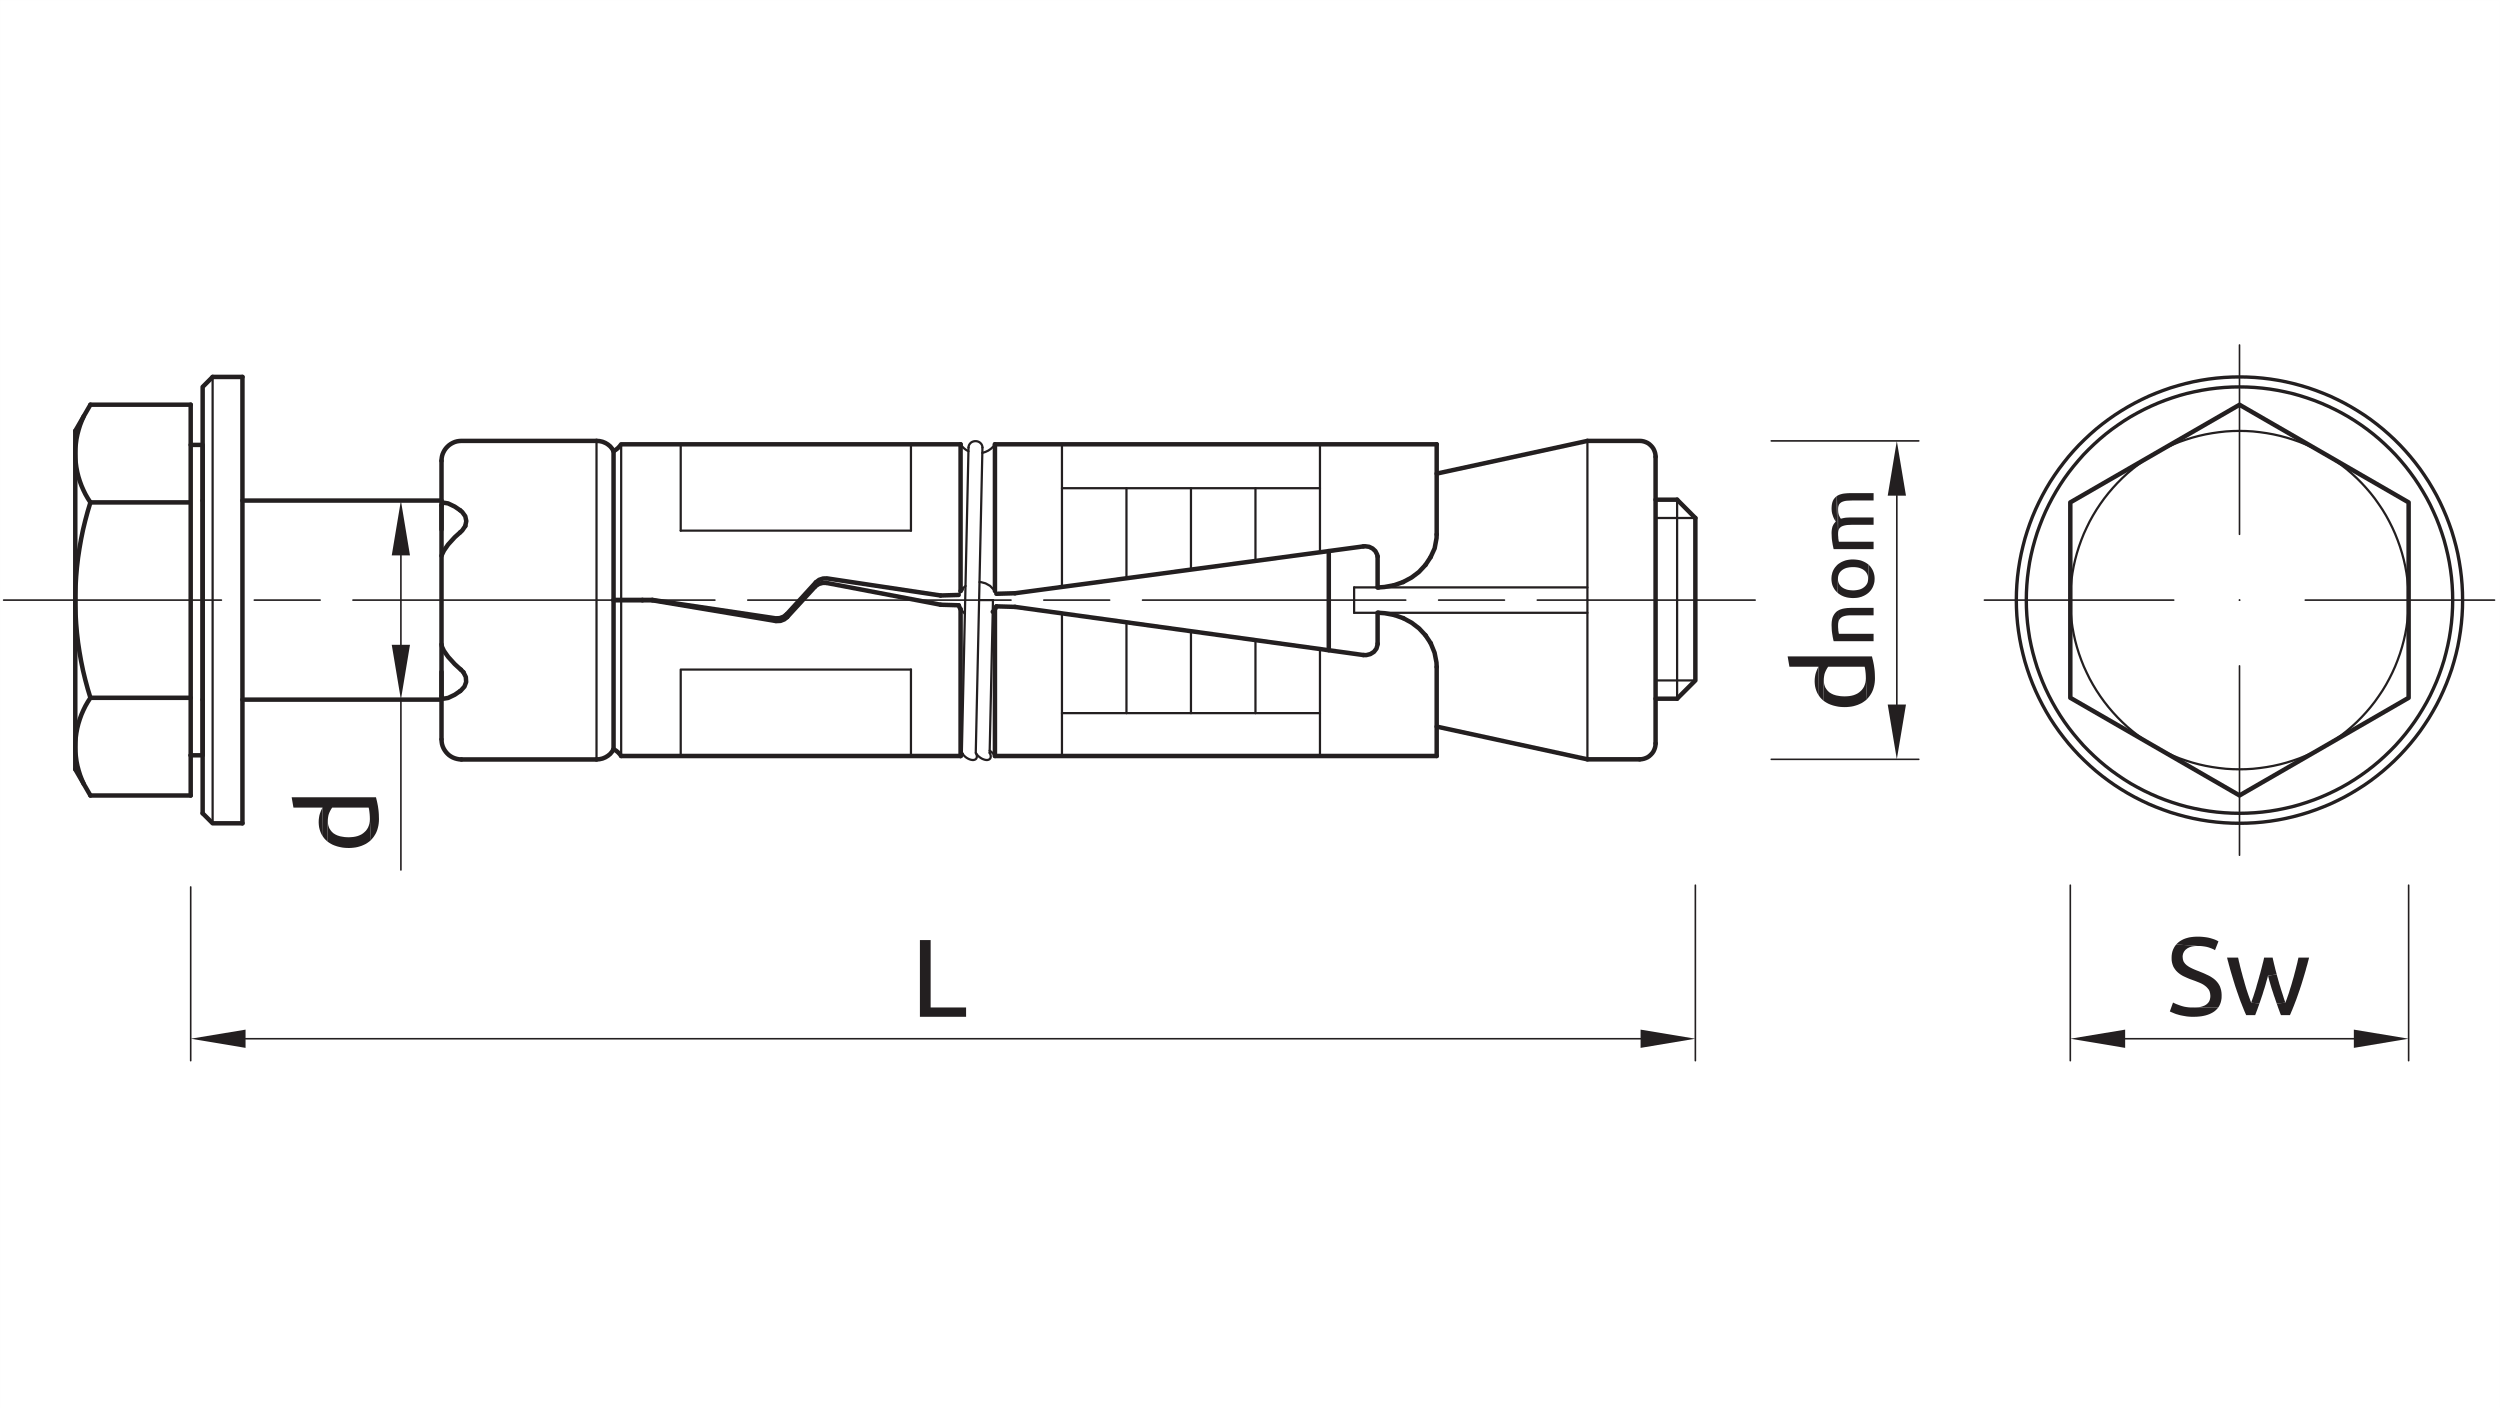 <?xml version="1.0" encoding="utf-8"?>
<!-- Generator: Adobe Illustrator 16.0.0, SVG Export Plug-In . SVG Version: 6.00 Build 0)  -->
<!DOCTYPE svg PUBLIC "-//W3C//DTD SVG 1.1//EN" "http://www.w3.org/Graphics/SVG/1.1/DTD/svg11.dtd">
<svg version="1.1" id="Layer_1" xmlns="http://www.w3.org/2000/svg" xmlns:xlink="http://www.w3.org/1999/xlink" x="0px" y="0px"
	 width="973px" height="548px" viewBox="0 0 973 548" enable-background="new 0 0 973 548" xml:space="preserve">
<rect x="0" y="0" width="973" height="548" fill="#808080" stroke="none"/>
<rect x="0.005" y="0.003" fill="#FFFFFF" width="972.992" height="547.994"/>
<g id="surface1">
	
		<path fill="none" stroke="#231F20" stroke-width="0.872" stroke-linecap="round" stroke-linejoin="round" stroke-miterlimit="10" d="
		M386.465,233.562h-5.391"/>
	
		<path fill="none" stroke="#231F20" stroke-width="1.744" stroke-linecap="round" stroke-linejoin="round" stroke-miterlimit="10" d="
		M644.352,177.777l-0.055-0.793l-0.156-0.793l-0.266-0.766l-0.344-0.742l-0.449-0.66l-0.555-0.609l-0.605-0.555l-0.66-0.449
		l-0.742-0.344l-0.766-0.262l-0.793-0.16l-0.793-0.051h-20.348"/>
	
		<path fill="none" stroke="#231F20" stroke-width="1.744" stroke-linecap="round" stroke-linejoin="round" stroke-miterlimit="10" d="
		M638.168,295.531l0.793-0.055l0.793-0.16l0.766-0.262l0.742-0.344l0.66-0.453l0.605-0.551l0.555-0.609l0.449-0.66l0.344-0.742
		l0.266-0.766l0.16-0.793l0.051-0.793"/>
	
		<path fill="none" stroke="#231F20" stroke-width="1.744" stroke-linecap="round" stroke-linejoin="round" stroke-miterlimit="10" d="
		M617.821,295.531h20.348"/>
	
		<path fill="none" stroke="#231F20" stroke-width="0.872" stroke-linecap="round" stroke-linejoin="round" stroke-miterlimit="10" d="
		M617.821,295.531v-61.973"/>
	
		<path fill="none" stroke="#231F20" stroke-width="1.744" stroke-linecap="round" stroke-linejoin="round" stroke-miterlimit="10" d="
		M644.352,177.777v111.566"/>
	
		<path fill="none" stroke="#231F20" stroke-width="0.872" stroke-linecap="round" stroke-linejoin="round" stroke-miterlimit="10" d="
		M617.821,171.594v61.969 M513.731,190.011H413.313"/>
	
		<path fill="none" stroke="#231F20" stroke-width="1.744" stroke-linecap="round" stroke-linejoin="round" stroke-miterlimit="10" d="
		M559.156,259.59l-0.078-1.742l-0.742-3.809l-1.504-3.699"/>
	
		<path fill="none" stroke="#231F20" stroke-width="1.744" stroke-linecap="round" stroke-linejoin="round" stroke-miterlimit="10" d="
		M559.156,208.008l-0.055,1.453l-0.738,3.965l-1.559,3.379"/>
	
		<path fill="none" stroke="#231F20" stroke-width="1.744" stroke-linecap="round" stroke-linejoin="round" stroke-miterlimit="10" d="
		M546.156,240.59l-3.543-1.242 M546.102,226.531l-3.543,1.242"/>
	
		<path fill="none" stroke="#231F20" stroke-width="1.744" stroke-linecap="round" stroke-linejoin="round" stroke-miterlimit="10" d="
		M542.614,239.347l-3.699-0.688l-2.352-0.16"/>
	
		<path fill="none" stroke="#231F20" stroke-width="1.744" stroke-linecap="round" stroke-linejoin="round" stroke-miterlimit="10" d="
		M542.559,227.773l-3.723,0.688l-2.273,0.16"/>
	
		<path fill="none" stroke="#231F20" stroke-width="1.744" stroke-linecap="round" stroke-linejoin="round" stroke-miterlimit="10" d="
		M530.617,212.656l0.711-0.051l1.535,0.211l1.348,0.66l1.082,1.004l0.688,1.348l0.184,0.742"/>
	
		<path fill="none" stroke="#231F20" stroke-width="1.744" stroke-linecap="round" stroke-linejoin="round" stroke-miterlimit="10" d="
		M536.164,228.621h0.398 M536.563,238.504h-0.398"/>
	
		<path fill="none" stroke="#231F20" stroke-width="1.744" stroke-linecap="round" stroke-linejoin="round" stroke-miterlimit="10" d="
		M536.164,250.551l-0.023,0.398l-0.426,1.48l-0.977,1.27l-1.398,0.871l-1.562,0.395l-1.16-0.023"/>
	
		<path fill="none" stroke="#231F20" stroke-width="1.744" stroke-linecap="round" stroke-linejoin="round" stroke-miterlimit="10" d="
		M554.824,247.277l-2.539-2.723l-2.879-2.195l-3.25-1.77"/>
	
		<path fill="none" stroke="#231F20" stroke-width="1.744" stroke-linecap="round" stroke-linejoin="round" stroke-miterlimit="10" d="
		M554.797,219.871l-2.562,2.75l-2.883,2.164l-3.25,1.746"/>
	
		<path fill="none" stroke="#231F20" stroke-width="0.872" stroke-linecap="round" stroke-linejoin="round" stroke-miterlimit="10" d="
		M527.024,228.621v9.883"/>
	
		<path fill="none" stroke="#231F20" stroke-width="1.744" stroke-linecap="round" stroke-linejoin="round" stroke-miterlimit="10" d="
		M517.164,214.508v38.555 M556.828,250.34l-2.008-3.062 M556.805,216.808l-2.008,3.062 M559.156,259.59v34.645"/>
	
		<path fill="none" stroke="#231F20" stroke-width="0.872" stroke-linecap="round" stroke-linejoin="round" stroke-miterlimit="10" d="
		M513.731,294.234v-41.648 M488.625,277.558v-28.434 M463.524,277.558v-31.895 M438.418,277.558v-35.355 M413.313,294.234v-55.496"
		/>
	
		<path fill="none" stroke="#231F20" stroke-width="1.744" stroke-linecap="round" stroke-linejoin="round" stroke-miterlimit="10" d="
		M530.617,212.656l-135.59,18.234 M530.617,254.941l-135.59-18.738"/>
	
		<path fill="none" stroke="#231F20" stroke-width="0.872" stroke-linecap="round" stroke-linejoin="round" stroke-miterlimit="10" d="
		M513.731,277.558H413.313 M463.524,190.011v31.656 M488.625,190.011v28.301 M438.418,190.011v35.039 M413.313,172.914v55.52"/>
	
		<path fill="none" stroke="#231F20" stroke-width="1.744" stroke-linecap="round" stroke-linejoin="round" stroke-miterlimit="10" d="
		M559.156,172.914v35.094"/>
	
		<path fill="none" stroke="#231F20" stroke-width="0.872" stroke-linecap="round" stroke-linejoin="round" stroke-miterlimit="10" d="
		M513.731,172.914v42.07"/>
	
		<path fill="none" stroke="#231F20" stroke-width="0.872" stroke-linecap="round" stroke-linejoin="round" stroke-miterlimit="10" d="
		M382.367,174.156l-0.051-0.449l-0.133-0.449l-0.211-0.395l-0.316-0.371l-0.371-0.32l-0.422-0.234l-0.449-0.16l-0.504-0.078h-0.504
		l-0.473,0.078l-0.477,0.16l-0.422,0.234l-0.371,0.32l-0.289,0.371l-0.238,0.395l-0.133,0.449l-0.051,0.449"/>
	
		<path fill="none" stroke="#231F20" stroke-width="0.872" stroke-linecap="round" stroke-linejoin="round" stroke-miterlimit="10" d="
		M373.86,172.914l0.582,0.82l0.738,0.738l0.82,0.633l0.926,0.531"/>
	
		<path fill="none" stroke="#231F20" stroke-width="0.872" stroke-linecap="round" stroke-linejoin="round" stroke-miterlimit="10" d="
		M382.317,176.269l1.188-0.371l1.137-0.527l1.004-0.688l0.871-0.816l0.715-0.953"/>
	
		<path fill="none" stroke="#231F20" stroke-width="1.744" stroke-linecap="round" stroke-linejoin="round" stroke-miterlimit="10" d="
		M238.797,175.582l-0.578-0.977l-0.715-0.871l-0.898-0.742l-1.004-0.605l-1.082-0.449l-1.164-0.266l-1.191-0.078"/>
	
		<path fill="none" stroke="#231F20" stroke-width="1.744" stroke-linecap="round" stroke-linejoin="round" stroke-miterlimit="10" d="
		M238.797,175.582l0.871-0.527l0.797-0.633l0.684-0.715l0.609-0.793H373.86"/>
	
		<path fill="none" stroke="#231F20" stroke-width="1.744" stroke-linecap="round" stroke-linejoin="round" stroke-miterlimit="10" d="
		M386.387,238.105l0.367-0.344l0.477-0.66"/>
	
		<path fill="none" stroke="#231F20" stroke-width="0.872" stroke-linecap="round" stroke-linejoin="round" stroke-miterlimit="10" d="
		M387.231,230.019l-1.902-2.008l-1.77-0.977l-1.797-0.477h-0.527"/>
	
		<path fill="none" stroke="#231F20" stroke-width="0.872" stroke-linecap="round" stroke-linejoin="round" stroke-miterlimit="10" d="
		M387.231,230.019l0.555,1.082"/>
	
		<path fill="none" stroke="#231F20" stroke-width="1.744" stroke-linecap="round" stroke-linejoin="round" stroke-miterlimit="10" d="
		M387.785,235.992l-0.555,1.109"/>
	
		<path fill="none" stroke="#231F20" stroke-width="0.872" stroke-linecap="round" stroke-linejoin="round" stroke-miterlimit="10" d="
		M373.86,237.101l1.691,1.797 M375.789,228.062l-1.48,1.297"/>
	
		<path fill="none" stroke="#231F20" stroke-width="1.744" stroke-linecap="round" stroke-linejoin="round" stroke-miterlimit="10" d="
		M374.309,229.359l-0.449,0.66"/>
	
		<path fill="none" stroke="#231F20" stroke-width="0.872" stroke-linecap="round" stroke-linejoin="round" stroke-miterlimit="10" d="
		M373.117,231.554l0.742-1.535"/>
	
		<path fill="none" stroke="#231F20" stroke-width="1.744" stroke-linecap="round" stroke-linejoin="round" stroke-miterlimit="10" d="
		M373.86,237.101l-0.289-0.477l-0.449-1.055"/>
	
		<path fill="none" stroke="#231F20" stroke-width="1.744" stroke-linecap="round" stroke-linejoin="round" stroke-miterlimit="10" d="
		M373.117,231.554l-7.055,0.211 M373.117,235.57l-7.055-0.211"/>
	
		<path fill="none" stroke="#231F20" stroke-width="1.744" stroke-linecap="round" stroke-linejoin="round" stroke-miterlimit="10" d="
		M317.153,228.406l0.234-0.262l1.324-0.871l1.559-0.426l1.371,0.027"/>
	
		<path fill="none" stroke="#231F20" stroke-width="1.744" stroke-linecap="round" stroke-linejoin="round" stroke-miterlimit="10" d="
		M317.52,226.664l0.055-0.055l1.242-0.949l1.531-0.504l1.504-0.051l44.211,6.66"/>
	
		<path fill="none" stroke="#231F20" stroke-width="1.744" stroke-linecap="round" stroke-linejoin="round" stroke-miterlimit="10" d="
		M321.645,226.875l44.418,8.48"/>
	
		<path fill="none" stroke="#231F20" stroke-width="0.872" stroke-linecap="round" stroke-linejoin="round" stroke-miterlimit="10" d="
		M387.231,294.234l-0.582-0.77l-0.688-0.711l-0.766-0.633"/>
	
		<path fill="none" stroke="#231F20" stroke-width="0.872" stroke-linecap="round" stroke-linejoin="round" stroke-miterlimit="10" d="
		M379.778,293.019l0.316,0.5l0.426,0.504l0.477,0.449l0.555,0.422l0.551,0.344l0.582,0.262l0.582,0.188l0.531,0.105h0.5l0.449-0.105
		l0.344-0.188l0.266-0.262l0.184-0.344l0.051-0.422l-0.023-0.449l-0.16-0.504l-0.238-0.5"/>
	
		<path fill="none" stroke="#231F20" stroke-width="1.744" stroke-linecap="round" stroke-linejoin="round" stroke-miterlimit="10" d="
		M374.336,293.547l-0.477,0.688"/>
	
		<path fill="none" stroke="#231F20" stroke-width="0.872" stroke-linecap="round" stroke-linejoin="round" stroke-miterlimit="10" d="
		M374.36,293.019l0.348,0.5l0.422,0.504l0.473,0.449l0.531,0.422l0.582,0.344l0.555,0.262l0.578,0.188l0.559,0.105h0.5l0.422-0.105
		l0.371-0.188l0.266-0.262l0.156-0.344l0.082-0.422l-0.055-0.449l-0.133-0.504l-0.238-0.5"/>
	
		<path fill="none" stroke="#231F20" stroke-width="0.872" stroke-linecap="round" stroke-linejoin="round" stroke-miterlimit="10" d="
		M386.465,233.562l-1.297,59.457"/>
	
		<path fill="none" stroke="#231F20" stroke-width="1.744" stroke-linecap="round" stroke-linejoin="round" stroke-miterlimit="10" d="
		M373.86,294.234v-57.133 M387.231,237.101v57.133"/>
	
		<path fill="none" stroke="#231F20" stroke-width="1.744" stroke-linecap="round" stroke-linejoin="round" stroke-miterlimit="10" d="
		M306.367,240.168l-1.109,0.898l-1.48,0.582l-1.609,0.078l-0.371-0.055"/>
	
		<path fill="none" stroke="#231F20" stroke-width="1.744" stroke-linecap="round" stroke-linejoin="round" stroke-miterlimit="10" d="
		M306.156,239.086l-1.215,0.949l-1.531,0.555l-1.613,0.055l-0.105-0.027l-47.805-7.137"/>
	
		<path fill="none" stroke="#231F20" stroke-width="1.744" stroke-linecap="round" stroke-linejoin="round" stroke-miterlimit="10" d="
		M301.797,241.672l-47.91-8.031 M238.797,233.48h2.961 M238.797,233.64h2.961 M250.028,233.48h-8.27 M250.028,233.64h-8.27"/>
	
		<path fill="none" stroke="#231F20" stroke-width="1.744" stroke-linecap="round" stroke-linejoin="round" stroke-miterlimit="10" d="
		M232.164,295.582l1.191-0.105l1.164-0.266l1.082-0.449l1.004-0.609l0.898-0.738l0.715-0.871l0.578-0.953"/>
	
		<path fill="none" stroke="#231F20" stroke-width="1.744" stroke-linecap="round" stroke-linejoin="round" stroke-miterlimit="10" d="
		M241.758,294.234l-0.609-0.793l-0.688-0.715l-0.793-0.633l-0.871-0.504"/>
	
		<path fill="none" stroke="#231F20" stroke-width="0.872" stroke-linecap="round" stroke-linejoin="round" stroke-miterlimit="10" d="
		M241.758,233.64v60.594"/>
	
		<path fill="none" stroke="#231F20" stroke-width="1.744" stroke-linecap="round" stroke-linejoin="round" stroke-miterlimit="10" d="
		M238.797,233.64v57.949 M250.028,233.48h3.859 M250.028,233.64h3.859 M317.52,226.664l-11.363,12.418 M306.367,240.168
		l10.785-11.762"/>
	
		<path fill="none" stroke="#231F20" stroke-width="0.872" stroke-linecap="round" stroke-linejoin="round" stroke-miterlimit="10" d="
		M264.934,206.527h89.609"/>
	
		<path fill="none" stroke="#231F20" stroke-width="1.744" stroke-linecap="round" stroke-linejoin="round" stroke-miterlimit="10" d="
		M241.758,294.234H373.86"/>
	
		<path fill="none" stroke="#231F20" stroke-width="0.872" stroke-linecap="round" stroke-linejoin="round" stroke-miterlimit="10" d="
		M232.164,295.105V171.594 M264.934,172.914v33.613"/>
	
		<path fill="none" stroke="#231F20" stroke-width="1.744" stroke-linecap="round" stroke-linejoin="round" stroke-miterlimit="10" d="
		M238.797,175.582v57.898"/>
	
		<path fill="none" stroke="#231F20" stroke-width="0.872" stroke-linecap="round" stroke-linejoin="round" stroke-miterlimit="10" d="
		M241.758,172.914v60.566"/>
	
		<path fill="none" stroke="#231F20" stroke-width="1.744" stroke-linecap="round" stroke-linejoin="round" stroke-miterlimit="10" d="
		M373.86,230.019v-57.105 M387.231,172.914v57.105"/>
	
		<path fill="none" stroke="#231F20" stroke-width="0.872" stroke-linecap="round" stroke-linejoin="round" stroke-miterlimit="10" d="
		M354.543,206.527v-33.613 M382.367,174.156l-2.59,118.414 M376.949,174.156l-2.59,118.414"/>
	
		<path fill="none" stroke="#231F20" stroke-width="1.744" stroke-linecap="round" stroke-linejoin="round" stroke-miterlimit="10" d="
		M559.156,172.914H387.231 M387.231,294.234h171.926 M395.028,230.89l-7.242,0.211 M395.028,236.203l-7.242-0.211"/>
	
		<path fill="none" stroke="#231F20" stroke-width="1.744" stroke-linecap="round" stroke-linejoin="round" stroke-miterlimit="10" d="
		M171.836,196.699v-0.027l0.184-0.609l0.766-0.395l1.613,0.262l2.59,1.242l2.086,1.426"/>
	
		<path fill="none" stroke="#231F20" stroke-width="1.744" stroke-linecap="round" stroke-linejoin="round" stroke-miterlimit="10" d="
		M181.086,204.73l0.395-1.93l-0.395-1.875l-1.191-1.641l-0.527-0.449l-0.293-0.234"/>
	
		<path fill="none" stroke="#231F20" stroke-width="1.744" stroke-linecap="round" stroke-linejoin="round" stroke-miterlimit="10" d="
		M179.367,260.621l1.004,1.027 M171.836,270.898v-9.379"/>
	
		<path fill="none" stroke="#231F20" stroke-width="1.744" stroke-linecap="round" stroke-linejoin="round" stroke-miterlimit="10" d="
		M180.371,261.652l0.926,1.848l0.133,1.93l-0.664,1.797l-1.398,1.531l-0.293,0.211"/>
	
		<path fill="none" stroke="#231F20" stroke-width="1.744" stroke-linecap="round" stroke-linejoin="round" stroke-miterlimit="10" d="
		M171.836,270.898l0.184,0.637l0.766,0.371l1.613-0.266l2.59-1.242l2.086-1.43"/>
	
		<path fill="none" stroke="#231F20" stroke-width="1.744" stroke-linecap="round" stroke-linejoin="round" stroke-miterlimit="10" d="
		M171.836,216.332l0.184-0.477l0.766-1.586l1.613-2.324l2.59-2.855l2.086-1.875"/>
	
		<path fill="none" stroke="#231F20" stroke-width="1.744" stroke-linecap="round" stroke-linejoin="round" stroke-miterlimit="10" d="
		M171.836,250.789l0.184,0.926l0.766,1.613l1.613,2.297l2.59,2.855l2.086,1.902l0.293,0.238"/>
	
		<path fill="none" stroke="#231F20" stroke-width="1.744" stroke-linecap="round" stroke-linejoin="round" stroke-miterlimit="10" d="
		M179.078,207.215l0.289-0.266l0.527-0.477l1.191-1.742"/>
	
		<path fill="none" stroke="#231F20" stroke-width="1.744" stroke-linecap="round" stroke-linejoin="round" stroke-miterlimit="10" d="
		M171.836,196.699v9.379"/>
	
		<path fill="none" stroke="#231F20" stroke-width="1.744" stroke-linecap="round" stroke-linejoin="round" stroke-miterlimit="10" d="
		M232.164,171.594h-52.586l-0.871,0.051l-0.848,0.133l-0.844,0.238l-0.793,0.344l-0.766,0.422l-0.715,0.504l-0.633,0.578
		l-0.582,0.637l-0.504,0.711l-0.422,0.77l-0.344,0.793l-0.238,0.844l-0.129,0.848l-0.055,0.871"/>
	
		<path fill="none" stroke="#231F20" stroke-width="1.744" stroke-linecap="round" stroke-linejoin="round" stroke-miterlimit="10" d="
		M179.578,295.582h52.586"/>
	
		<path fill="none" stroke="#231F20" stroke-width="1.744" stroke-linecap="round" stroke-linejoin="round" stroke-miterlimit="10" d="
		M171.836,287.812l0.055,0.871l0.129,0.871l0.238,0.82l0.344,0.82l0.422,0.738l0.504,0.715l0.582,0.66l0.633,0.582l0.715,0.504
		l0.766,0.422l0.793,0.316l0.844,0.238l0.848,0.16l0.871,0.051"/>
	
		<path fill="none" stroke="#231F20" stroke-width="1.744" stroke-linecap="round" stroke-linejoin="round" stroke-miterlimit="10" d="
		M617.821,171.594l-58.664,12.734"/>
	
		<path fill="none" stroke="#231F20" stroke-width="0.872" stroke-linecap="round" stroke-linejoin="round" stroke-miterlimit="10" d="
		M527.024,228.621h90.797 M527.024,238.504h90.797"/>
	
		<path fill="none" stroke="#231F20" stroke-width="1.744" stroke-linecap="round" stroke-linejoin="round" stroke-miterlimit="10" d="
		M617.821,295.531l-58.664-12.738 M171.836,179.336v108.316 M536.164,216.57v12.051 M536.164,238.504v12.047"/>
	
		<path fill="none" stroke="#231F20" stroke-width="0.872" stroke-linecap="round" stroke-linejoin="round" stroke-miterlimit="10" d="
		M354.543,260.594h-89.609v33.641"/>
	
		<path fill="none" stroke="#231F20" stroke-width="0.872" stroke-linecap="round" stroke-linejoin="round" stroke-miterlimit="10" d="
		M354.543,260.594v33.641"/>
	
		<path fill="none" stroke="#231F20" stroke-width="0.634" stroke-linecap="round" stroke-linejoin="round" stroke-miterlimit="10" d="
		M683.094,233.562h-84.773 M585.528,233.562h-25.605 M547.106,233.562H444.68 M431.864,233.562h-25.605 M393.469,233.562H291.043
		 M278.227,233.562h-25.609 M239.828,233.562H137.375 M124.586,233.562H98.981"/>
	
		<path fill="none" stroke="#231F20" stroke-width="0.634" stroke-linecap="round" stroke-linejoin="round" stroke-miterlimit="10" d="
		M86.164,233.562H1.418"/>
	
		<path fill="none" stroke="#231F20" stroke-width="1.744" stroke-linecap="round" stroke-linejoin="round" stroke-miterlimit="10" d="
		M171.836,272.301h-77.48 M171.836,194.82h-77.48 M652.731,194.476h-8.379"/>
	
		<path fill="none" stroke="#231F20" stroke-width="0.872" stroke-linecap="round" stroke-linejoin="round" stroke-miterlimit="10" d="
		M644.352,201.613h15.484"/>
	
		<path fill="none" stroke="#231F20" stroke-width="1.744" stroke-linecap="round" stroke-linejoin="round" stroke-miterlimit="10" d="
		M652.727,271.929h-8.375"/>
	
		<path fill="none" stroke="#231F20" stroke-width="0.872" stroke-linecap="round" stroke-linejoin="round" stroke-miterlimit="10" d="
		M644.352,264.824h15.484 M652.731,194.476v77.453"/>
	
		<path fill="none" stroke="#231F20" stroke-width="1.744" stroke-linecap="round" stroke-linejoin="round" stroke-miterlimit="10" d="
		M659.836,201.613l-7.105-7.137"/>
	
		<path fill="none" stroke="#231F20" stroke-width="1.744" stroke-linecap="round" stroke-linejoin="round" stroke-miterlimit="10" d="
		M652.727,271.929l7.109-7.105v-63.211"/>
	
		<path fill="none" stroke="#231F20" stroke-width="1.744" stroke-linecap="round" stroke-linejoin="round" stroke-miterlimit="10" d="
		M35.192,195.535l-1.059,3.516l-0.953,3.539l-0.871,3.594l-0.738,3.594l-0.637,3.621l-0.555,3.645l-0.422,3.648l-0.316,3.672
		l-0.215,3.676l-0.102,3.672v3.699l0.102,3.676l0.215,3.672l0.316,3.672l0.422,3.648l0.555,3.645l0.637,3.621l0.738,3.594
		l0.871,3.594l0.953,3.543l1.059,3.512"/>
	
		<path fill="none" stroke="#231F20" stroke-width="1.744" stroke-linecap="round" stroke-linejoin="round" stroke-miterlimit="10" d="
		M74.219,173.152v120.816 M78.871,272.301v-77.48 M29.297,299.414V167.707 M35.192,157.508h39.027 M35.192,195.535h39.027"/>
	
		<path fill="none" stroke="#231F20" stroke-width="1.744" stroke-linecap="round" stroke-linejoin="round" stroke-miterlimit="10" d="
		M32.574,162.027l-0.742,1.691l-0.66,1.715l-0.555,1.773l-0.477,1.797l-0.371,1.824l-0.234,1.82l-0.188,1.852l-0.051,1.848
		l0.051,1.852l0.133,1.848l0.238,1.824l0.344,1.824l0.449,1.797l0.555,1.77l0.637,1.746l0.738,1.691l0.816,1.664l0.926,1.613
		l1.004,1.559"/>
	
		<path fill="none" stroke="#231F20" stroke-width="1.744" stroke-linecap="round" stroke-linejoin="round" stroke-miterlimit="10" d="
		M35.192,157.508l-5.895,10.199"/>
	
		<path fill="none" stroke="#231F20" stroke-width="1.744" stroke-linecap="round" stroke-linejoin="round" stroke-miterlimit="10" d="
		M78.871,194.82v-21.668h-4.652v-15.645"/>
	
		<path fill="none" stroke="#231F20" stroke-width="1.744" stroke-linecap="round" stroke-linejoin="round" stroke-miterlimit="10" d="
		M74.219,293.969v15.645 M35.192,309.613l-5.895-10.199"/>
	
		<path fill="none" stroke="#231F20" stroke-width="1.744" stroke-linecap="round" stroke-linejoin="round" stroke-miterlimit="10" d="
		M74.219,271.586H35.192l-1.008,1.562l-0.926,1.609l-0.816,1.664l-0.742,1.691l-0.633,1.746l-0.555,1.77l-0.449,1.797l-0.344,1.824
		l-0.238,1.82l-0.133,1.852l-0.051,1.852l0.051,1.848l0.188,1.852l0.238,1.824l0.367,1.82l0.477,1.797l0.555,1.773l0.66,1.715
		l0.742,1.691"/>
	
		<path fill="none" stroke="#231F20" stroke-width="1.744" stroke-linecap="round" stroke-linejoin="round" stroke-miterlimit="10" d="
		M74.219,293.969h4.652v-21.668"/>
	
		<path fill="none" stroke="#231F20" stroke-width="1.744" stroke-linecap="round" stroke-linejoin="round" stroke-miterlimit="10" d="
		M35.192,309.613h39.027"/>
	
		<path fill="none" stroke="#231F20" stroke-width="0.634" stroke-linecap="round" stroke-linejoin="round" stroke-miterlimit="10" d="
		M871.614,134.281v73.672 M871.614,233.562h0.023"/>
	
		<path fill="none" stroke="#231F20" stroke-width="0.634" stroke-linecap="round" stroke-linejoin="round" stroke-miterlimit="10" d="
		M871.614,259.168v73.676"/>
	
		<path fill="none" stroke="#231F20" stroke-width="1.744" stroke-linecap="round" stroke-linejoin="round" stroke-miterlimit="10" d="
		M805.762,271.586l65.852,38l65.824-38v-76.051l-65.824-38l-65.852,38V271.586z"/>
	
		<path fill="none" stroke="#231F20" stroke-width="0.872" stroke-linecap="round" stroke-linejoin="round" stroke-miterlimit="10" d="
		M937.438,233.562l-0.055-2.645l-0.156-2.641l-0.266-2.645l-0.371-2.641l-0.473-2.59l-0.582-2.59l-0.688-2.566l-0.793-2.535
		l-0.898-2.512l-0.977-2.457l-1.082-2.406l-1.191-2.375l-1.27-2.328l-1.375-2.27l-1.477-2.195L924.25,194l-1.637-2.086l-1.719-2.008
		l-1.797-1.957l-1.875-1.875l-1.957-1.797l-2.008-1.719l-2.086-1.637l-2.168-1.559l-2.219-1.453l-2.246-1.375l-2.328-1.27
		l-2.375-1.188l-2.434-1.086l-2.457-1.004l-2.484-0.871l-2.535-0.793l-2.562-0.688l-2.59-0.582l-2.617-0.473l-2.617-0.371
		l-2.641-0.293l-2.645-0.156l-2.641-0.055l-2.672,0.055l-2.641,0.156l-2.645,0.293l-2.613,0.371l-2.617,0.473l-2.59,0.582
		l-2.562,0.688l-2.512,0.793l-2.512,0.871l-2.457,1.004l-2.402,1.086l-2.379,1.188l-2.328,1.27l-2.27,1.375l-2.219,1.453
		l-2.145,1.559l-2.086,1.637l-2.035,1.719l-1.93,1.797l-1.875,1.875l-1.797,1.957l-1.719,2.008L818.973,194l-1.559,2.168
		l-1.457,2.195l-1.371,2.27l-1.293,2.328l-1.164,2.375l-1.109,2.406l-0.98,2.457l-0.898,2.512l-0.793,2.535l-0.688,2.566
		l-0.578,2.59l-0.477,2.59l-0.371,2.641l-0.266,2.645l-0.156,2.641l-0.055,2.645l0.055,2.641l0.156,2.641l0.266,2.645l0.371,2.641
		l0.477,2.59l0.578,2.59l0.688,2.562l0.793,2.539l0.898,2.512l0.98,2.457l1.109,2.406l1.164,2.375l1.293,2.328l1.371,2.27
		l1.457,2.195l1.559,2.168l1.637,2.086l1.719,2.008l1.797,1.957l1.875,1.875l1.93,1.797l2.035,1.719l2.086,1.637l2.145,1.559
		l2.219,1.453l2.27,1.375l2.328,1.27l2.379,1.188l2.402,1.086l2.457,1.004l2.512,0.871l2.512,0.793l2.562,0.688l2.59,0.582
		l2.617,0.473l2.613,0.371l2.645,0.293l2.641,0.156l2.672,0.055l2.641-0.055l2.645-0.156l2.641-0.293l2.617-0.371l2.617-0.473
		l2.59-0.582l2.562-0.688l2.535-0.793l2.484-0.871l2.457-1.004l2.434-1.086l2.375-1.188l2.328-1.27l2.246-1.375l2.219-1.453
		l2.168-1.559l2.086-1.637l2.008-1.719l1.957-1.797l1.875-1.875l1.797-1.957l1.719-2.008l1.637-2.086l1.535-2.168l1.477-2.195
		l1.375-2.27l1.27-2.328l1.191-2.375l1.082-2.406l0.977-2.457l0.898-2.512l0.793-2.539l0.688-2.562l0.582-2.59l0.473-2.59
		l0.371-2.641l0.266-2.645l0.156-2.641L937.438,233.562z"/>
	
		<path fill="none" stroke="#231F20" stroke-width="0.634" stroke-linecap="round" stroke-linejoin="round" stroke-miterlimit="10" d="
		M772.332,233.562h73.672 M871.614,233.562h0.027"/>
	
		<path fill="none" stroke="#231F20" stroke-width="0.634" stroke-linecap="round" stroke-linejoin="round" stroke-miterlimit="10" d="
		M897.219,233.562h73.648"/>
	
		<path fill="none" stroke="#231F20" stroke-width="0.634" stroke-linecap="round" stroke-linejoin="round" stroke-miterlimit="10" d="
		M156.031,194.82h8.535 M156.031,272.301H147.5 M156.031,216.172v34.777 M156.031,272.301v66.273"/>
	<path fill="#231F20" d="M152.465,216.172h7.109l-3.543-21.352"/>
	<path fill="#231F20" d="M152.465,250.949h7.109l-3.543,21.352"/>
	<path fill="#231F20" d="M127.36,327.449l0.637,0.477l0.688,0.422l0.738,0.398l0.766,0.316l0.848,0.289l0.555,0.16l0.793,0.184
		l0.82,0.16l0.816,0.105l0.848,0.051l0.898,0.027l0.871-0.027l0.844-0.078l0.848-0.105l0.793-0.156l0.766-0.211l0.742-0.238
		l0.211-0.082l0.793-0.34l0.766-0.371l0.688-0.449l0.66-0.477l0.605-0.531l-0.395-8.242v0.105l-0.055,0.898l-0.133,0.82
		l-0.234,0.766l-0.293,0.738l-0.395,0.66l-0.477,0.637l-0.582,0.555l-0.5,0.422l-0.637,0.426l-0.66,0.316l-0.738,0.289l-0.793,0.211
		l-0.848,0.156l-0.898,0.082l-0.949,0.055l-0.793-0.027l-0.848-0.055l-0.816-0.133l-0.766-0.133l-0.398-0.102l-0.82-0.266
		l-0.738-0.344l-0.688-0.422l-0.16-0.105l-0.605-0.559l-0.504-0.633l-0.449-0.711l-0.184-0.449l-0.238-0.77l-0.133-0.816
		l-0.051-0.902"/>
	<path fill="#231F20" d="M124.031,319.945v0.266l0.055,0.871l0.105,0.844l0.184,0.793l0.238,0.77l0.293,0.738l0.312,0.637
		l0.453,0.711l-0.133-11.258l-0.293,0.504l-0.34,0.766l-0.348,0.926l-0.051,0.129l-0.211,0.77l-0.133,0.793l-0.105,0.844"/>
	<path fill="#231F20" d="M113.516,310.301l0.688,4.016h11.336l0.129,11.258l0.477,0.66l0.559,0.609l0.605,0.555l0.055,0.051
		l0.211-8.004l0.023-0.637l0.105-0.816l0.16-0.82l0.266-0.766l0.367-0.793l0.398-0.715l0.395-0.582h14.191l0.16,0.715l0.133,0.953
		l0.023,0.211l0.082,0.766l0.051,0.844l0.027,0.926l0.398,8.246l0.051-0.082l0.555-0.605l0.5-0.637l0.449-0.684l0.426-0.742
		l0.344-0.793l0.184-0.527l0.211-0.742l0.184-0.793l0.133-0.844l0.078-0.844l0.027-0.902l-0.027-0.871l-0.023-0.898l-0.055-0.844
		l-0.078-0.82l-0.105-0.766l-0.105-0.742l-0.055-0.316l-0.184-0.949l-0.184-0.848l-0.188-0.738l-0.156-0.688"/>
	
		<path fill="none" stroke="#231F20" stroke-width="0.634" stroke-linecap="round" stroke-linejoin="round" stroke-miterlimit="10" d="
		M74.219,345.212v67.594 M659.836,344.524v68.281 M95.571,404.27h542.941"/>
	<path fill="#231F20" d="M95.571,400.73v7.105l-21.352-3.566"/>
	<path fill="#231F20" d="M638.512,400.73v7.105l21.324-3.566"/>
	<path fill="#231F20" d="M362.207,365.875h-4.176v29.859H376v-3.621h-13.793"/>
	
		<path fill="none" stroke="#231F20" stroke-width="0.634" stroke-linecap="round" stroke-linejoin="round" stroke-miterlimit="10" d="
		M689.383,171.594h57.395 M689.383,295.531h57.395 M738.242,192.918v81.285"/>
	<path fill="#231F20" d="M734.699,192.918h7.109l-3.566-21.324"/>
	<path fill="#231F20" d="M734.699,274.203h7.109l-3.566,21.324"/>
	<path fill="#231F20" d="M709.594,272.617l0.637,0.477l0.688,0.422l0.742,0.398l0.766,0.316l0.844,0.289l0.555,0.16l0.793,0.184
		l0.82,0.16l0.816,0.105l0.848,0.051l0.898,0.027l0.871-0.027l0.848-0.078l0.844-0.105l0.793-0.156l0.766-0.215l0.742-0.238
		l0.211-0.078l0.793-0.344l0.766-0.367l0.688-0.453l0.66-0.473l0.609-0.531l-0.398-8.242v0.105l-0.051,0.898l-0.133,0.816
		l-0.238,0.766l-0.289,0.742l-0.398,0.66l-0.477,0.633l-0.578,0.559l-0.504,0.422l-0.633,0.422l-0.66,0.316l-0.742,0.293
		l-0.793,0.211l-0.844,0.156l-0.902,0.082L718,271.031l-0.793-0.027l-0.844-0.051l-0.82-0.133l-0.766-0.133l-0.398-0.105
		l-0.82-0.262l-0.738-0.348l-0.688-0.418l-0.156-0.109l-0.609-0.555l-0.5-0.633l-0.453-0.715l-0.184-0.449l-0.238-0.766
		l-0.129-0.816l-0.055-0.902"/>
	<path fill="#231F20" d="M706.266,265.113v0.266l0.055,0.871l0.105,0.844l0.184,0.793l0.238,0.766l0.293,0.742l0.316,0.633
		l0.449,0.715l-0.133-11.258l-0.289,0.5l-0.344,0.77l-0.348,0.922l-0.051,0.133l-0.211,0.77l-0.133,0.789l-0.105,0.848"/>
	<path fill="#231F20" d="M695.75,255.469l0.688,4.016h11.336l0.133,11.258l0.477,0.66l0.555,0.609l0.605,0.555l0.055,0.051
		l0.211-8.008l0.027-0.633l0.105-0.82l0.156-0.82l0.266-0.766l0.371-0.789l0.395-0.715l0.395-0.582h14.195l0.156,0.711l0.133,0.953
		l0.023,0.211l0.082,0.766l0.051,0.848l0.027,0.926l0.398,8.242l0.051-0.078l0.555-0.609l0.504-0.633l0.449-0.688l0.422-0.738
		l0.344-0.793l0.184-0.527l0.215-0.742l0.184-0.793l0.133-0.844l0.078-0.848l0.023-0.898l-0.023-0.871l-0.027-0.898l-0.051-0.848
		l-0.082-0.816l-0.105-0.766l-0.105-0.742l-0.051-0.316l-0.188-0.953l-0.184-0.844l-0.188-0.738l-0.156-0.688"/>
	<path fill="#231F20" d="M715.356,237.656l0.027,5.812v-0.156l0.027-0.633l0.105-0.609l0.133-0.504l0.184-0.367l0.344-0.477
		l0.449-0.395l0.477-0.293l0.555-0.211l0.66-0.16l0.078-0.027l0.559-0.078l0.578-0.051l0.609-0.027h9.062v-2.883h-8.984
		l-1.266,0.055l-0.582,0.078l-0.582,0.082l-0.555,0.105l-0.188,0.051l-0.605,0.188l-0.555,0.211"/>
	<path fill="#231F20" d="M712.848,243.179v0.16l0.027,0.66l0.023,0.633l0.027,0.609l0.055,0.582l0.078,0.578l0.078,0.531
		l0.055,0.289l0.105,0.688l0.133,0.609l0.105,0.555l0.129,0.473h15.539v-2.879h-13.504l-0.105-0.504l-0.023-0.184l-0.109-0.633
		v-0.293l-0.051-0.633l-0.027-0.344v-0.609l-0.023-5.812l-0.48,0.316l-0.102,0.082l-0.422,0.422l-0.371,0.449l-0.32,0.5
		l-0.289,0.582l-0.078,0.188l-0.16,0.5l-0.105,0.555l-0.105,0.582l-0.051,0.66"/>
	<path fill="#231F20" d="M715.172,230.707l0.449,0.367l0.477,0.32l0.527,0.316l0.555,0.266l0.582,0.238l0.449,0.129l0.555,0.16
		l0.582,0.105l0.609,0.078l0.605,0.055l0.637,0.027l0.527-0.027l0.633-0.027l0.609-0.078l0.582-0.105l0.555-0.16l0.555-0.156
		l0.078-0.055l0.582-0.238l0.527-0.266l0.527-0.316l0.477-0.344l0.449-0.367l0.371-0.371l0.395-0.449l0.344-0.477l0.32-0.527
		l0.262-0.555l0.027-0.078l0.211-0.559l0.16-0.555l0.133-0.582l0.051-0.605l0.027-0.633v-0.105l-0.027-0.609l-0.078-0.609
		l-0.133-0.578l-0.16-0.559l-0.211-0.555l-0.238-0.5l-0.316-0.531l-0.316-0.473l-0.398-0.477l-0.422-0.422l-0.051-0.055l-0.16,5.473
		l-0.027,0.344l-0.078,0.605l-0.133,0.555l-0.238,0.504l-0.316,0.477l-0.367,0.422l-0.449,0.395l-0.266,0.188l-0.449,0.289
		l-0.504,0.238l-0.527,0.184l-0.582,0.133l-0.609,0.105l-0.66,0.078l-0.684,0.027l-0.477-0.027l-0.66-0.051l-0.609-0.078
		l-0.609-0.133l-0.527-0.188l-0.527-0.211l-0.477-0.262l-0.422-0.293l-0.238-0.184l-0.395-0.422l-0.344-0.453l-0.266-0.5
		l-0.184-0.527l-0.105-0.582l-0.027-0.633"/>
	<path fill="#231F20" d="M712.793,225.238v0.105l0.027,0.605l0.078,0.609l0.105,0.582l0.16,0.582l0.211,0.527l0.266,0.527
		l0.289,0.504l0.344,0.473l0.398,0.449l0.422,0.422l0.078,0.082l0.16-5.469v-0.32l0.078-0.605l0.156-0.555l0.215-0.531l0.289-0.473
		l0.371-0.426l0.449-0.395l0.289-0.211l0.449-0.266l0.504-0.238l0.527-0.184l0.582-0.133l0.609-0.105l0.66-0.055l0.688-0.023h0.422
		l0.688,0.051l0.605,0.082l0.609,0.129l0.555,0.188l0.5,0.211l0.477,0.238l0.426,0.316l0.262,0.211l0.422,0.422l0.316,0.449
		l0.266,0.504l0.188,0.527l0.105,0.582l0.051,0.609l0.16-5.473l-0.449-0.344l-0.504-0.344l-0.5-0.289l-0.555-0.266l-0.582-0.238
		l-0.449-0.156l-0.555-0.133l-0.582-0.105l-0.609-0.078l-0.633-0.055l-0.633-0.027h-0.531l-0.605,0.055l-0.609,0.078l-0.582,0.105
		l-0.582,0.133l-0.527,0.184l-0.078,0.027l-0.582,0.238l-0.555,0.266l-0.504,0.316l-0.5,0.316l-0.449,0.371l-0.398,0.422
		l-0.395,0.449l-0.344,0.477l-0.316,0.527l-0.266,0.527l-0.023,0.082l-0.215,0.555l-0.133,0.582l-0.129,0.578l-0.055,0.609"/>
	<path fill="#231F20" d="M715.383,207.664l0.027-0.582l0.105-0.582l0.184-0.527l0.133-0.238l0.371-0.422l0.5-0.371l0.477-0.211
		l0.582-0.184l0.637-0.133h0.023l0.527-0.082l0.582-0.023l0.633-0.027l0.664-0.027h8.375v-2.852h-9.195l-0.605,0.023l-0.609,0.027
		l-0.582,0.055l-0.605,0.105l-0.582,0.133l-0.555,0.129l-0.133-0.129l-0.266-0.477l-0.316-0.66v-0.027l-0.16-0.477l-0.133-0.582
		l-0.051-0.605l-0.027-0.688"/>
	<path fill="#231F20" d="M714.906,193.051l0.477,14.613v-9.434l0.027-0.637l0.105-0.578l0.188-0.504l0.129-0.266l0.371-0.422
		l0.504-0.367l0.473-0.215l0.582-0.184l0.633-0.133h0.027l0.531-0.051l0.578-0.027l0.609-0.027l0.688-0.027h8.375v-2.852h-9.566
		l-0.633,0.027l-0.609,0.051l-0.582,0.055l-0.551,0.078l-0.133,0.027l-0.609,0.156l-0.582,0.184l-0.527,0.238"/>
	<path fill="#231F20" d="M712.848,197.914l0.027,0.605l0.051,0.609l0.105,0.582l0.105,0.367l0.188,0.582l0.184,0.555l0.027,0.055
		l0.262,0.582l0.266,0.5l0.133,0.211l0.289,0.477l0.395-9.961l-0.445,0.367l-0.398,0.426l-0.371,0.473l-0.289,0.555l-0.023,0.055
		l-0.188,0.5l-0.133,0.531l-0.105,0.605l-0.051,0.637"/>
	<path fill="#231F20" d="M712.848,207.371v0.133l0.027,0.66l0.023,0.637l0.027,0.605l0.055,0.609l0.078,0.555l0.078,0.527
		l0.055,0.293l0.105,0.688l0.133,0.605l0.105,0.555l0.129,0.477h15.539v-2.879h-13.504l-0.105-0.477l-0.023-0.211l-0.109-0.637
		v-0.289l-0.051-0.633l-0.027-0.32v-0.605l-0.473-14.613l-0.031,0.027l-0.395,9.961l-0.266,0.238l-0.367,0.449l-0.316,0.5
		l-0.266,0.559l-0.078,0.184l-0.133,0.527l-0.105,0.555l-0.078,0.637"/>
	
		<path fill="none" stroke="#231F20" stroke-width="1.744" stroke-linecap="round" stroke-linejoin="round" stroke-miterlimit="10" d="
		M94.356,320.422V146.699"/>
	
		<path fill="none" stroke="#231F20" stroke-width="0.872" stroke-linecap="round" stroke-linejoin="round" stroke-miterlimit="10" d="
		M82.754,146.699v173.723"/>
	
		<path fill="none" stroke="#231F20" stroke-width="1.744" stroke-linecap="round" stroke-linejoin="round" stroke-miterlimit="10" d="
		M82.754,146.699l-3.883,3.887v165.949"/>
	
		<path fill="none" stroke="#231F20" stroke-width="1.744" stroke-linecap="round" stroke-linejoin="round" stroke-miterlimit="10" d="
		M94.356,320.422H82.754l-3.883-3.887"/>
	
		<path fill="none" stroke="#231F20" stroke-width="1.744" stroke-linecap="round" stroke-linejoin="round" stroke-miterlimit="10" d="
		M94.356,146.699H82.754"/>
	
		<path fill="none" stroke="#231F20" stroke-width="1.321" stroke-linecap="round" stroke-linejoin="round" stroke-miterlimit="10" d="
		M954.59,233.562l-0.055-2.961l-0.16-2.961l-0.262-2.961l-0.371-2.93l-0.473-2.934l-0.582-2.883l-0.691-2.906l-0.762-2.855
		l-0.902-2.824l-0.977-2.777l-1.082-2.773l-1.191-2.695l-1.266-2.695l-1.375-2.617l-1.48-2.562l-1.559-2.535l-1.637-2.457
		l-1.746-2.406l-1.797-2.324l-1.902-2.273l-1.98-2.223l-2.062-2.113l-2.141-2.059l-2.195-1.984l-2.273-1.902l-2.352-1.824
		l-2.375-1.715l-2.484-1.664l-2.512-1.559l-2.562-1.457l-2.645-1.371l-2.668-1.27l-2.719-1.191l-2.75-1.082l-2.801-0.977
		l-2.828-0.898l-2.855-0.793l-2.879-0.66l-2.906-0.582l-2.906-0.477l-2.961-0.367l-2.934-0.266l-2.961-0.16l-2.957-0.051
		l-2.961,0.051l-2.961,0.16l-2.957,0.266l-2.934,0.367l-2.934,0.477l-2.906,0.582l-2.883,0.66l-2.852,0.793l-2.828,0.898
		l-2.801,0.977l-2.75,1.082l-2.723,1.191l-2.668,1.27l-2.617,1.371l-2.59,1.457l-2.508,1.559l-2.461,1.664l-2.402,1.715
		l-2.352,1.824l-2.273,1.902l-2.191,1.984l-2.141,2.059l-2.062,2.113l-1.957,2.223L807,181.504l-1.82,2.324l-1.746,2.406
		l-1.637,2.457l-1.562,2.535l-1.453,2.562l-1.371,2.617l-1.297,2.695l-1.164,2.695l-1.082,2.773l-1.004,2.777l-0.871,2.824
		l-0.793,2.855l-0.688,2.906l-0.582,2.883l-0.449,2.934l-0.371,2.93l-0.262,2.961l-0.16,2.961l-0.051,2.961l0.051,2.957l0.16,2.961
		l0.262,2.961l0.371,2.934l0.449,2.93l0.582,2.883l0.688,2.906l0.793,2.855l0.871,2.824l1.004,2.777l1.082,2.773l1.164,2.695
		l1.297,2.695l1.371,2.617l1.453,2.562l1.562,2.535l1.637,2.457l1.746,2.406l1.82,2.328l1.902,2.27l1.957,2.223l2.062,2.113
		l2.141,2.062l2.191,1.98l2.273,1.902l2.352,1.824l2.402,1.715l2.461,1.664l2.508,1.562l2.59,1.453l2.617,1.371l2.668,1.27
		l2.723,1.191l2.75,1.082l2.801,0.977l2.828,0.898l2.852,0.793l2.883,0.66l2.906,0.582l2.934,0.477l2.934,0.371l2.957,0.262
		l2.961,0.16l2.961,0.055l2.957-0.055l2.961-0.16l2.934-0.262l2.961-0.371l2.906-0.477l2.906-0.582l2.879-0.66l2.855-0.793
		l2.828-0.898l2.801-0.977l2.75-1.082l2.719-1.191l2.668-1.27l2.645-1.371l2.562-1.453l2.512-1.562l2.484-1.664l2.375-1.715
		l2.352-1.824l2.273-1.902l2.195-1.98l2.141-2.062l2.062-2.113l1.98-2.223l1.902-2.27l1.797-2.328l1.746-2.406l1.637-2.457
		l1.559-2.535l1.48-2.562l1.375-2.617l1.266-2.695l1.191-2.695l1.082-2.773l0.977-2.777l0.902-2.824l0.762-2.855l0.691-2.906
		l0.582-2.883l0.473-2.93l0.371-2.934l0.262-2.961l0.16-2.961L954.59,233.562z"/>
	
		<path fill="none" stroke="#231F20" stroke-width="1.321" stroke-linecap="round" stroke-linejoin="round" stroke-miterlimit="10" d="
		M958.446,233.562l-0.051-3.039l-0.16-3.016l-0.266-3.039l-0.367-2.984l-0.477-3.012l-0.555-2.961l-0.688-2.961l-0.793-2.93
		l-0.871-2.91l-1.004-2.852l-1.082-2.828l-1.191-2.801l-1.27-2.75l-1.371-2.695l-1.48-2.641l-1.562-2.617l-1.664-2.535l-1.715-2.484
		l-1.824-2.406l-1.93-2.379l-1.98-2.273l-2.062-2.219l-2.141-2.141l-2.219-2.059l-2.301-2.012l-2.352-1.902l-2.402-1.824
		l-2.488-1.742l-2.562-1.637l-2.586-1.559l-2.645-1.48l-2.723-1.375l-2.723-1.297l-2.801-1.16l-2.828-1.086l-2.879-1.004
		l-2.879-0.871l-2.934-0.793l-2.961-0.688l-2.984-0.582l-2.988-0.473l-3.012-0.371l-3.012-0.266l-3.039-0.156l-3.012-0.055
		l-3.039,0.055l-3.039,0.156l-3.016,0.266l-3.012,0.371l-2.984,0.473l-2.988,0.582l-2.934,0.688l-2.93,0.793l-2.91,0.871
		l-2.852,1.004l-2.855,1.086l-2.773,1.16l-2.75,1.297l-2.695,1.375l-2.668,1.48l-2.59,1.559l-2.535,1.637l-2.484,1.742l-2.43,1.824
		l-2.355,1.902l-2.297,2.012l-2.195,2.059l-2.164,2.141l-2.062,2.219l-1.98,2.273l-1.902,2.379l-1.828,2.406l-1.742,2.484
		l-1.664,2.535l-1.559,2.617l-1.453,2.641l-1.375,2.695l-1.293,2.75l-1.191,2.801l-1.082,2.828l-0.98,2.852l-0.898,2.91l-0.766,2.93
		l-0.688,2.961l-0.578,2.961l-0.477,3.012l-0.371,2.984l-0.266,3.039l-0.156,3.016l-0.055,3.039l0.055,3.035l0.156,3.016
		l0.266,3.039l0.371,2.984l0.477,3.012l0.578,2.961l0.688,2.961l0.766,2.934l0.898,2.906l0.98,2.852l1.082,2.828l1.191,2.801
		l1.293,2.75l1.375,2.695l1.453,2.641l1.559,2.617l1.664,2.535l1.742,2.484l1.828,2.406l1.902,2.379l1.98,2.27l2.062,2.223
		l2.164,2.141l2.195,2.059l2.297,2.012l2.355,1.902l2.43,1.824l2.484,1.742l2.535,1.637l2.59,1.562l2.668,1.48l2.695,1.371
		l2.75,1.293l2.773,1.164l2.855,1.086l2.852,1.004l2.91,0.871l2.93,0.793l2.934,0.688l2.988,0.582l2.984,0.477l3.012,0.367
		l3.016,0.266l3.039,0.156l3.039,0.055l3.012-0.055l3.039-0.156l3.012-0.266l3.012-0.367l2.988-0.477l2.984-0.582l2.961-0.688
		l2.934-0.793l2.879-0.871l2.879-1.004l2.828-1.086l2.801-1.164l2.723-1.293l2.723-1.371l2.645-1.48l2.586-1.562l2.562-1.637
		l2.488-1.742l2.402-1.824l2.352-1.902l2.301-2.012l2.219-2.059l2.141-2.141l2.062-2.223l1.98-2.27l1.93-2.379l1.824-2.406
		l1.715-2.484l1.664-2.535l1.562-2.617l1.48-2.641l1.371-2.695l1.27-2.75l1.191-2.801l1.082-2.828l1.004-2.852l0.871-2.906
		l0.793-2.934l0.688-2.961l0.555-2.961l0.477-3.012l0.367-2.984l0.266-3.039l0.16-3.016L958.446,233.562z"/>
	
		<path fill="none" stroke="#231F20" stroke-width="0.634" stroke-linecap="round" stroke-linejoin="round" stroke-miterlimit="10" d="
		M805.762,344.524v68.281 M937.438,344.524v68.281 M827.11,404.27h89.004"/>
	<path fill="#231F20" d="M827.11,400.73v7.105l-21.352-3.566"/>
	<path fill="#231F20" d="M916.114,400.73v7.105l21.324-3.566"/>
	<path fill="#231F20" d="M845.742,390.187l-1.242,3.461l0.473,0.234l0.848,0.348l0.371,0.156l0.738,0.289l0.875,0.238l0.207,0.082
		l0.77,0.184l0.816,0.156l0.902,0.16l0.66,0.105l0.816,0.078l0.848,0.055h1.215l0.977-0.027l0.926-0.078l0.898-0.105l0.844-0.16
		l0.793-0.184l0.77-0.238l0.711-0.266l0.66-0.316l0.637-0.344l0.555-0.367l0.395-0.32l0.582-0.555l0.504-0.578l-9.566-0.082h-0.977
		l-0.902-0.051L851,391.957l-0.793-0.133l-0.738-0.188l-0.715-0.211l-0.871-0.316l-0.848-0.316l-0.711-0.316"/>
	<path fill="#231F20" d="M846.985,367.59l-0.477,0.609l-0.395,0.66l-0.348,0.715l-0.262,0.738l-0.184,0.793l-0.109,0.871
		l-0.023,0.875v0.023l0.023,0.902l0.133,0.844l0.211,0.766l0.266,0.715l0.156,0.316l0.453,0.715l0.5,0.66l0.582,0.578l0.398,0.344
		l0.66,0.504l0.711,0.449l0.766,0.398h0.027l0.738,0.34l0.77,0.344l0.766,0.32l0.82,0.289l0.367,0.133l0.793,0.289l0.797,0.316
		l0.738,0.293l0.051,0.023l0.793,0.344l0.742,0.398l0.66,0.449l0.527,0.422l0.582,0.609l0.5,0.633l0.293,0.688l0.184,0.793
		l0.082,0.898l-0.055,0.688l-0.133,0.66l-0.211,0.582l-0.316,0.527l-0.426,0.477l-0.5,0.422l-0.582,0.344l-0.688,0.266l-0.766,0.238
		l-0.871,0.156l-0.953,0.078l-1.055,0.027l9.566,0.082l0.422-0.637l0.344-0.711l0.266-0.742l0.184-0.766l0.133-0.848l0.023-0.895
		v-0.426l-0.051-0.871l-0.133-0.848l-0.211-0.766l-0.238-0.711l-0.289-0.582l-0.449-0.715l-0.504-0.633l-0.582-0.609l-0.027-0.027
		l-0.605-0.5l-0.688-0.477l-0.711-0.449l-0.77-0.395l-0.477-0.215l-0.711-0.344l-0.766-0.34l-0.793-0.32l-0.82-0.344l-0.211-0.078
		l-0.82-0.316l-0.766-0.316l-0.715-0.32l-0.633-0.312l-0.738-0.398l-0.637-0.449l-0.266-0.184l-0.605-0.582l-0.477-0.66
		l-0.184-0.371l-0.211-0.766l-0.082-0.898v-0.344l0.16-0.82l0.316-0.715l0.055-0.105l0.5-0.66l0.66-0.527l0.238-0.16l0.742-0.367
		l0.816-0.266l0.555-0.105l0.82-0.105l0.871-0.027"/>
	<path fill="#231F20" d="M855.227,364.551h-0.527l-0.949,0.055l-0.902,0.105l-0.844,0.133l-0.793,0.211l-0.766,0.238l-0.715,0.289
		l-0.66,0.344l-0.633,0.371l-0.582,0.449l-0.316,0.266l-0.555,0.578l8.242,0.582h0.98l0.871,0.078l0.82,0.109l0.766,0.129
		l0.738,0.184l0.477,0.16l0.871,0.32l0.742,0.316l0.582,0.344l1.344-3.41l-0.102-0.078l-0.582-0.32l-0.715-0.316l-0.848-0.289
		l-0.977-0.293l-0.766-0.184l-0.793-0.133l-0.82-0.105L857,364.605l-0.875-0.055"/>
	<path fill="#231F20" d="M886.094,379.246l-3.383,0.477l0.078,0.262l0.211,0.82l0.211,0.844l0.238,0.793l0.477,1.641l0.238,0.793
		l0.266,0.793l0.262,0.766l0.238,0.793l0.266,0.766l0.027,0.027l0.289,0.871l0.289,0.844l0.293,0.848l3.383-0.344l-0.105-0.316
		l-0.293-0.77l-0.262-0.793l-0.238-0.793l-0.266-0.816l-0.266-0.82l-0.184-0.555l-0.477-1.586l-0.266-0.816l-0.211-0.793
		l-0.238-0.82l-0.129-0.504l-0.238-0.793"/>
	<path fill="#231F20" d="M871.059,372.691h-4.309l0.078,0.238l0.211,0.871l0.238,0.848l0.211,0.844l0.238,0.82l0.211,0.816
		l0.477,1.641l0.953,3.172l0.238,0.766l0.234,0.766l0.238,0.738l0.266,0.77l0.266,0.816l0.316,0.875l0.289,0.844l0.289,0.82
		l0.293,0.82l0.289,0.793l0.32,0.766l0.289,0.766l0.316,0.766l0.289,0.742l0.293,0.711l0.316,0.715l0.316,0.684h3.488v-0.023
		l0.266-0.688l0.266-0.715l0.289-0.738l0.266-0.766l0.289-0.793l0.289-0.82l-3.223-0.316l-0.238-0.609l-0.262-0.738l-0.293-0.793
		l-0.289-0.82l-0.293-0.871l-0.184-0.555l-0.266-0.793l-0.238-0.793l-0.234-0.793l-0.238-0.82l-0.211-0.816l-0.211-0.715
		l-0.238-0.793l-0.215-0.82l-0.211-0.816l-0.234-0.793l-0.188-0.82l-0.105-0.344l-0.211-0.848l-0.184-0.844l-0.211-0.793
		l-0.16-0.793"/>
	<path fill="#231F20" d="M884.508,372.691h-3.305l-0.023,0.055l-0.16,0.793l-0.188,0.793l-0.211,0.789l-0.211,0.848l-0.211,0.844
		l-0.133,0.504l-0.211,0.793l-0.211,0.816l-0.238,0.793l-0.211,0.82l-0.238,0.82l-0.156,0.555l-0.238,0.82l-0.238,0.793
		l-0.211,0.816l-0.238,0.793l-0.266,0.793l-0.105,0.344l-0.266,0.848l-0.262,0.793l-0.289,0.793l-0.531,1.531l3.223,0.316
		l0.293-0.844l0.289-0.848l0.293-0.871l0.078-0.238l0.266-0.766l0.234-0.793l0.238-0.793l0.266-0.793l0.238-0.793l0.238-0.82
		l0.211-0.793l0.238-0.816l0.238-0.848l0.211-0.82l3.383-0.473l-0.211-0.82l-0.215-0.793l-0.211-0.82v-0.051l-0.211-0.848
		l-0.211-0.844l-0.184-0.82l-0.188-0.793"/>
	<path fill="#231F20" d="M898.699,372.691h-4.148l-0.055,0.293l-0.184,0.766l-0.16,0.793l-0.211,0.844l-0.211,0.82l-0.211,0.871
		l-0.184,0.715l-0.215,0.793l-0.211,0.816l-0.211,0.82l-0.238,0.793l-0.238,0.82l-0.156,0.582l-0.238,0.816l-0.238,0.793
		l-0.266,0.793l-0.477,1.586l-0.262,0.766l-0.289,0.82l-0.266,0.793l-0.293,0.738l-0.262,0.715l-3.383,0.344l0.289,0.793
		l0.266,0.793l0.289,0.766l0.266,0.738l0.266,0.742l0.289,0.684h3.488l0.293-0.656l0.289-0.715l0.316-0.715l0.289-0.738l0.32-0.766
		l0.289-0.766l0.293-0.77l0.312-0.793l0.293-0.816l0.289-0.82l0.293-0.844l0.289-0.848l0.32-0.871l0.051-0.215l0.262-0.766
		l0.238-0.738l0.238-0.766l0.238-0.793l0.238-0.766l0.477-1.586l0.238-0.82l0.238-0.793l0.211-0.848l0.238-0.816l0.238-0.82
		l0.211-0.844l0.234-0.871"/>
</g>
</svg>
